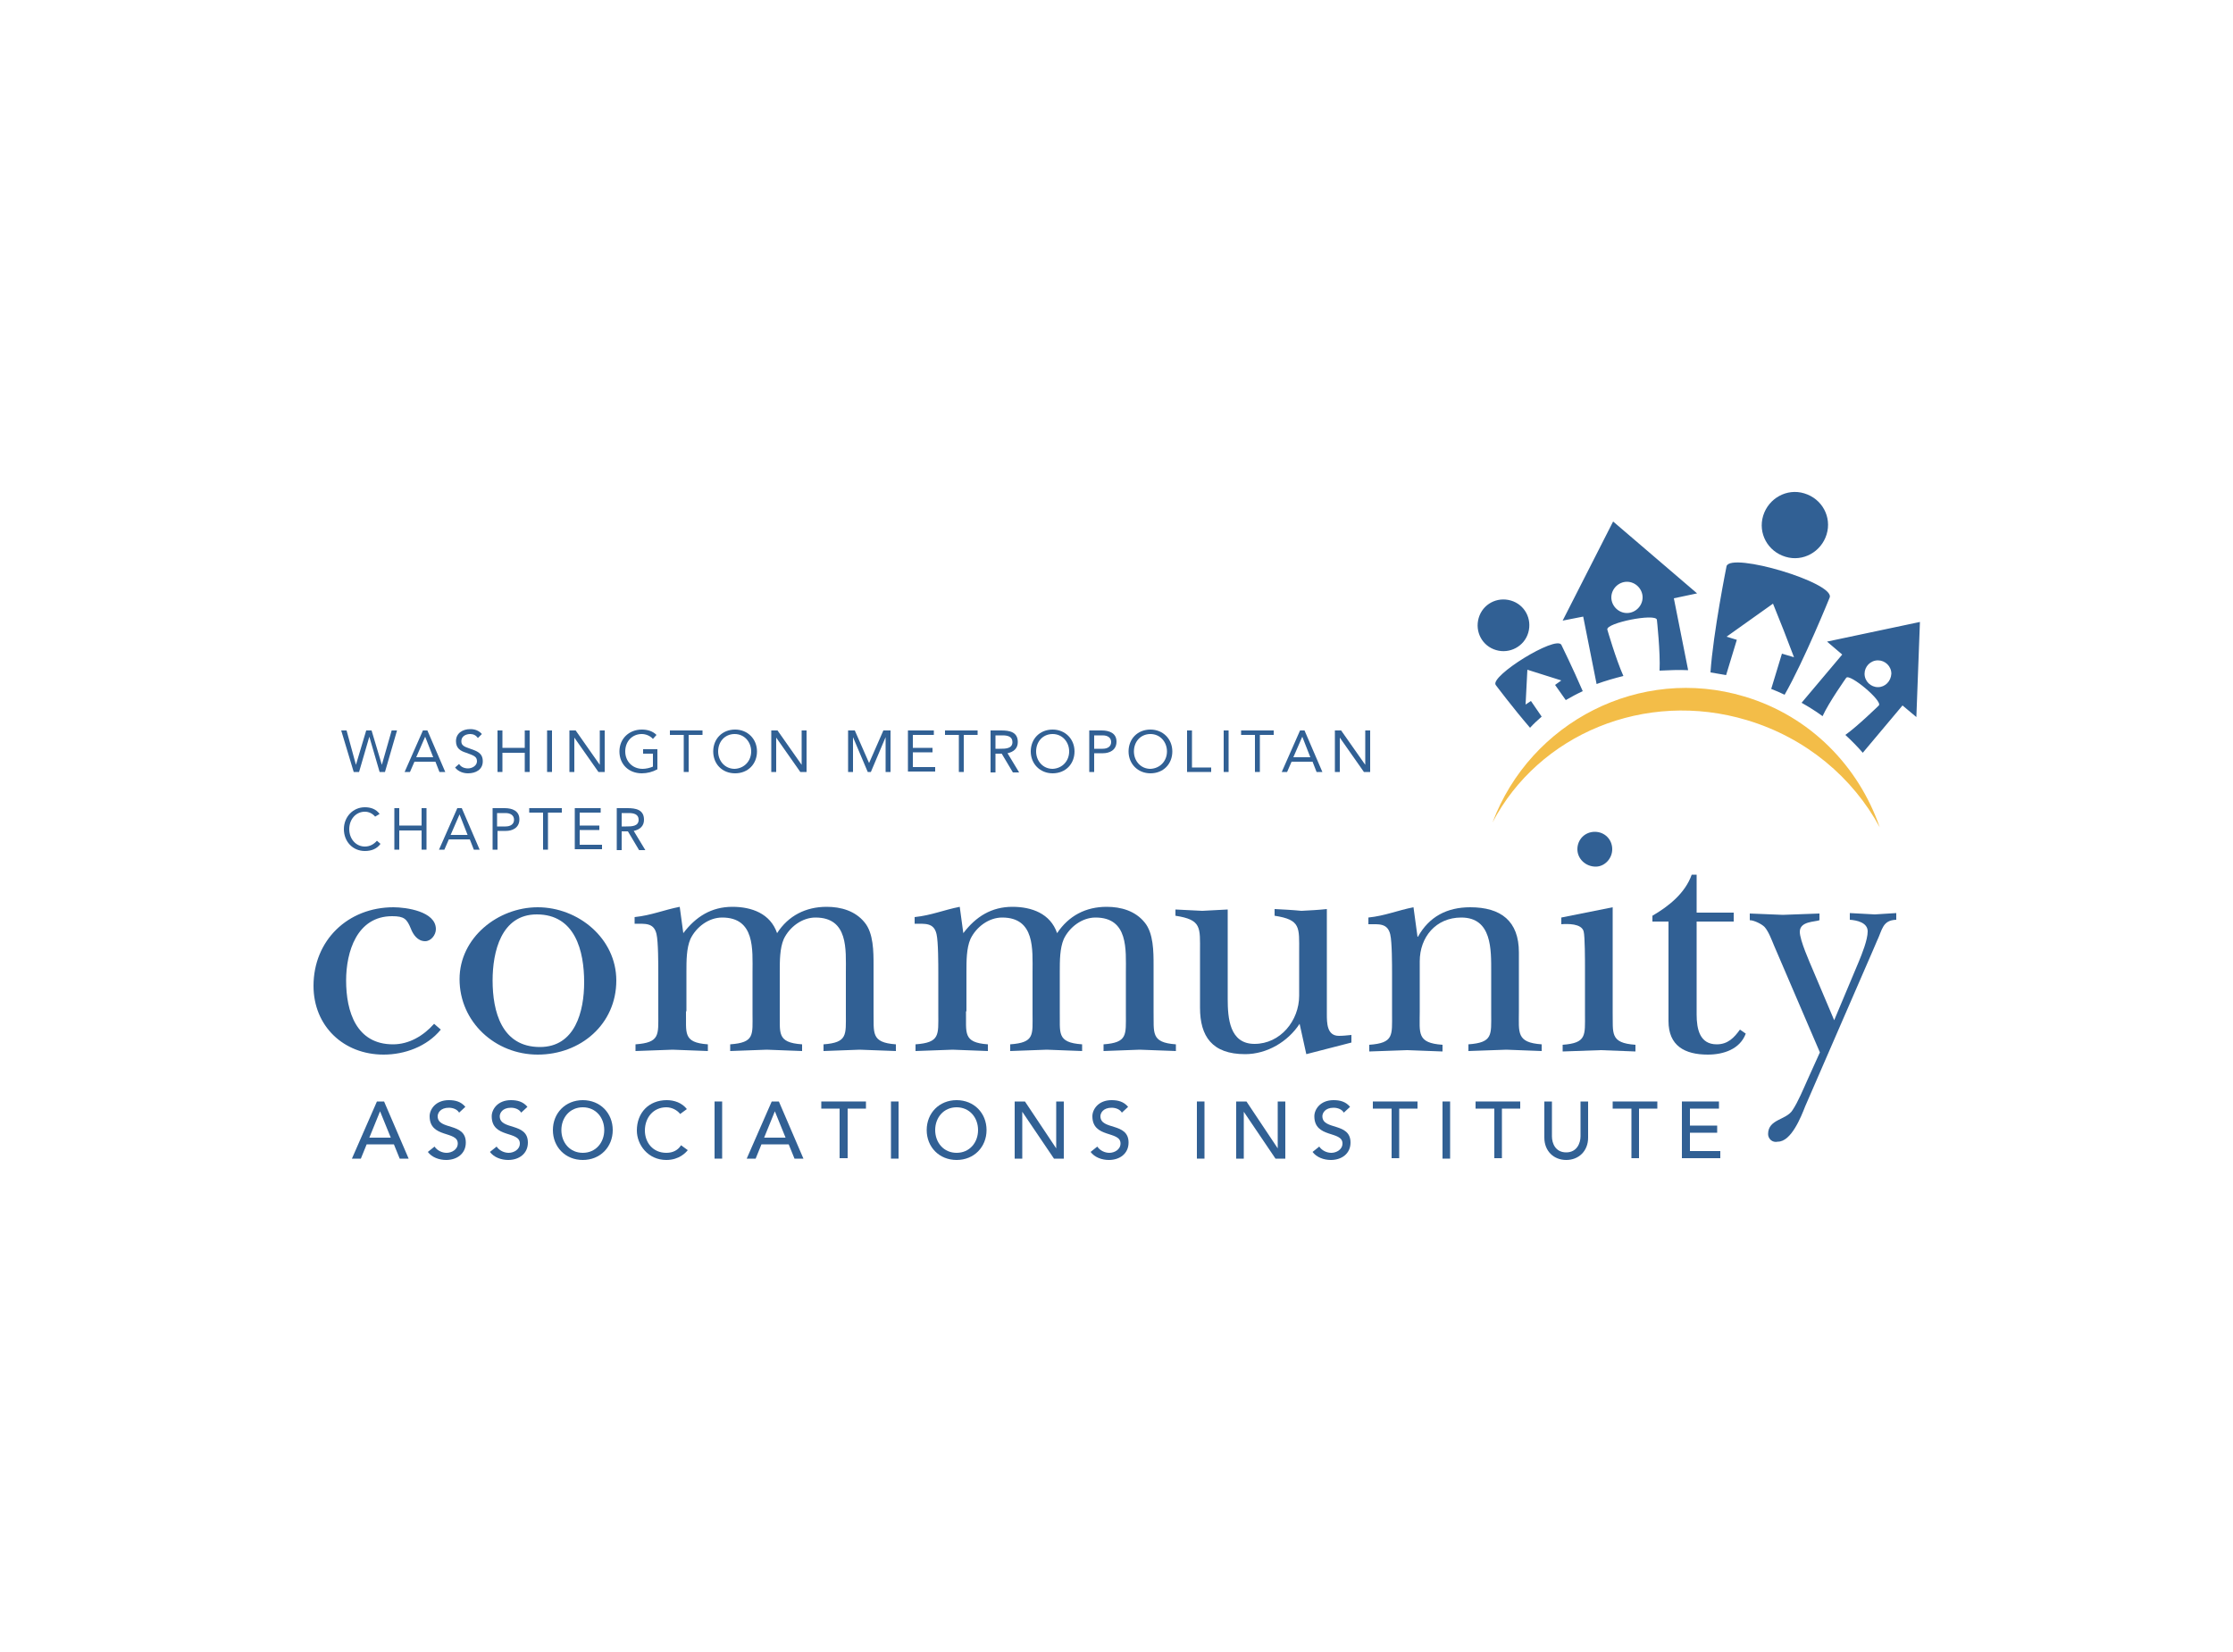 <?xml version="1.0" encoding="UTF-8"?> <!-- Generator: Adobe Illustrator 25.4.1, SVG Export Plug-In . SVG Version: 6.00 Build 0) --> <svg xmlns="http://www.w3.org/2000/svg" xmlns:xlink="http://www.w3.org/1999/xlink" version="1.1" id="Layer_1" x="0px" y="0px" viewBox="0 0 500 370" style="enable-background:new 0 0 500 370;" xml:space="preserve"> <style type="text/css"> .st0{fill:#316094;} .st1{fill:#F3BD48;} </style> <g> <g> <path class="st0" d="M334.9,153.4c0,0,3.9,5.2,7.7,9.6c0.8-0.9,1.7-1.7,2.6-2.5l-2.4-3.5l-1.2,0.8l0.2-3.9l0.2-3.9l3.8,1.2 l3.8,1.2l-1.4,1l2.4,3.4c1.2-0.7,2.5-1.4,3.8-2c-2.2-5.1-4.8-10.4-4.8-10.4C348.3,142.3,333.6,151.4,334.9,153.4z M342.2,141.7 c0.9-3.1-0.8-6.3-3.9-7.2c-3.1-0.9-6.3,0.8-7.2,3.9c-0.9,3.1,0.8,6.3,3.9,7.2C338,146.5,341.3,144.8,342.2,141.7z M409.1,143.7 l3.4,2.9l-9.1,10.8c1.6,0.9,3.2,1.9,4.7,3c1.4-3.1,5.3-8.6,5.3-8.6c0.8-1,8.2,5.2,7.3,6.2c0,0-4.7,4.6-7.5,6.6 c1.4,1.3,2.7,2.6,3.9,4L426,158l3.1,2.6l0.8-21.3L409.1,143.7z M420.5,153.9c-1.6,0-3-1.3-3-3c0-1.6,1.3-3,3-3c1.6,0,3,1.3,3,3 C423.4,152.6,422.1,153.9,420.5,153.9z M361.2,116.8L349.9,139l4.6-0.9l3,15.1c1.9-0.7,4-1.3,6-1.8c-1.7-3.8-3.6-10.4-3.6-10.4 c-0.3-1.5,10.8-3.7,11.1-2.2c0,0,0.8,7.3,0.6,11.4c2.1-0.1,4.3-0.2,6.4-0.1l-3.2-16.1l5.2-1.1L361.2,116.8z M364.3,137.3 c-1.9,0-3.5-1.6-3.5-3.5c0-1.9,1.6-3.5,3.5-3.5c1.9,0,3.5,1.6,3.5,3.5C367.8,135.7,366.2,137.3,364.3,137.3z M399.8,124.7 c3.9,1.2,8-1.1,9.2-5c1.2-3.9-1-8-5-9.2c-3.9-1.2-8,1.1-9.2,5C393.6,119.4,395.8,123.5,399.8,124.7z M386.6,126.8 c0,0-3,14.9-3.6,23.8c1.2,0.2,2.3,0.4,3.5,0.6l2.4-7.9l-2.3-0.7l5.2-3.7l5.2-3.7l2.4,6l2.3,6l-2.7-0.8l-2.4,7.9c1,0.4,2,0.8,3,1.3 c4.4-7.7,10.1-21.8,10.1-21.8C410.8,130.5,387.6,123.6,386.6,126.8z"></path> </g> <g> <path class="st1" d="M391.2,161.3c13.3,4,23.7,12.9,29.7,24c-4.7-13.6-15.5-24.9-30.3-29.3c-23.3-7-47.9,5.6-56.4,28.2 C344.5,164.5,368.3,154.4,391.2,161.3z"></path> </g> <g> <path class="st0" d="M76.4,163.6h1.2l2.1,7.7h0l2.3-7.7h1.2l2.3,7.7h0l2.2-7.7h1.2l-2.7,9.3H85l-2.3-7.9h0l-2.3,7.9h-1.2 L76.4,163.6z"></path> <path class="st0" d="M94.7,163.6h1l4,9.3h-1.3l-0.9-2.3h-4.7l-1,2.3h-1.2L94.7,163.6z M95.2,165L95.2,165l-2,4.6h3.8L95.2,165z"></path> <path class="st0" d="M107,165.3c-0.4-0.6-1-0.9-1.7-0.9c-1,0-2,0.5-2,1.6c0,0.9,0.5,1.2,2,1.7c1.4,0.5,2.8,0.9,2.8,2.8 c0,1.9-1.6,2.7-3.3,2.7c-1.1,0-2.2-0.4-2.9-1.3l0.9-0.8c0.4,0.7,1.2,1,2,1c0.9,0,2-0.6,2-1.6c0-1.1-0.8-1.3-2.4-1.9 c-1.3-0.4-2.3-1-2.3-2.6c0-1.8,1.5-2.7,3.2-2.7c1,0,1.9,0.3,2.6,1.1L107,165.3z"></path> <path class="st0" d="M111.4,163.6h1.1v3.9h5v-3.9h1.1v9.3h-1.1v-4.3h-5v4.3h-1.1V163.6z"></path> <path class="st0" d="M122.5,163.6h1.1v9.3h-1.1V163.6z"></path> <path class="st0" d="M127.5,163.6h1.4l5.4,7.7h0v-7.7h1.1v9.3H134l-5.4-7.7h0v7.7h-1.1V163.6z"></path> <path class="st0" d="M147.2,172.3c-1.1,0.6-2.3,0.9-3.5,0.9c-2.9,0-5-2-5-4.9c0-2.9,2.2-4.9,5-4.9c1.2,0,2.4,0.3,3.3,1.2l-0.8,0.9 c-0.6-0.7-1.6-1.1-2.5-1.1c-2.1,0-3.7,1.6-3.7,3.9c0,2.2,1.6,3.9,3.9,3.9c0.7,0,1.6-0.2,2.3-0.5v-2.9H144v-1h3.2V172.3z"></path> <path class="st0" d="M157.3,164.6h-3.1v8.3h-1.1v-8.3h-3.1v-1h7.3V164.6z"></path> <path class="st0" d="M159.7,168.3c0-2.8,2-4.9,4.9-4.9c2.8,0,4.9,2.1,4.9,4.9c0,2.8-2,4.9-4.9,4.9 C161.7,173.2,159.7,171.1,159.7,168.3z M168.2,168.3c0-2.1-1.5-3.9-3.7-3.9c-2.2,0-3.7,1.7-3.7,3.9c0,2.1,1.5,3.9,3.7,3.9 C166.7,172.1,168.2,170.4,168.2,168.3z"></path> <path class="st0" d="M172.7,163.6h1.4l5.4,7.7h0v-7.7h1.1v9.3h-1.4l-5.4-7.7h0v7.7h-1.1V163.6z"></path> <path class="st0" d="M189.8,163.6h1.6l3.2,7.3h0l3.2-7.3h1.6v9.3h-1.1v-7.8h0l-3.3,7.8h-0.7l-3.3-7.8h0v7.8h-1.1V163.6z"></path> <path class="st0" d="M203.3,163.6h5.8v1h-4.7v2.9h4.4v1h-4.4v3.3h5v1h-6.1V163.6z"></path> <path class="st0" d="M218.9,163.6h-7.3v1h3.1v8.3h1.1v-8.3h3.1V163.6z"></path> <path class="st0" d="M221.8,163.6h2.4c1.8,0,3.7,0.3,3.7,2.6c0,1.4-0.9,2.2-2.3,2.5l2.6,4.3h-1.4l-2.5-4.2h-1.4v4.2h-1.1V163.6z M222.9,167.7h1c1.2,0,2.8,0,2.8-1.5c0-1.3-1.2-1.5-2.2-1.5h-1.6V167.7z"></path> <path class="st0" d="M230.8,168.3c0-2.8,2-4.9,4.9-4.9c2.8,0,4.9,2.1,4.9,4.9c0,2.8-2,4.9-4.9,4.9 C232.9,173.2,230.8,171.1,230.8,168.3z M239.4,168.3c0-2.1-1.5-3.9-3.7-3.9c-2.2,0-3.7,1.7-3.7,3.9c0,2.1,1.5,3.9,3.7,3.9 C237.9,172.1,239.4,170.4,239.4,168.3z"></path> <path class="st0" d="M243.9,163.6h2.8c1.7,0,3.3,0.6,3.3,2.5c0,2-1.7,2.6-3,2.6H245v4.2h-1.1V163.6z M245,167.7h1.9 c1.1,0,1.9-0.5,1.9-1.5c0-1-0.8-1.5-1.9-1.5H245V167.7z"></path> <path class="st0" d="M252.7,168.3c0-2.8,2-4.9,4.9-4.9c2.8,0,4.9,2.1,4.9,4.9c0,2.8-2,4.9-4.9,4.9 C254.8,173.2,252.7,171.1,252.7,168.3z M261.3,168.3c0-2.1-1.5-3.9-3.7-3.9c-2.2,0-3.7,1.7-3.7,3.9c0,2.1,1.5,3.9,3.7,3.9 C259.8,172.1,261.3,170.4,261.3,168.3z"></path> <path class="st0" d="M265.8,163.6h1.1v8.3h4.3v1h-5.4V163.6z"></path> <path class="st0" d="M274,163.6h1.1v9.3H274V163.6z"></path> <path class="st0" d="M285.2,164.6h-3.1v8.3H281v-8.3h-3.1v-1h7.3V164.6z"></path> <path class="st0" d="M291.1,163.6h1l4,9.3h-1.3l-0.9-2.3h-4.7l-1,2.3H287L291.1,163.6z M291.6,165L291.6,165l-2,4.6h3.8L291.6,165 z"></path> <path class="st0" d="M298.9,163.6h1.4l5.4,7.7h0v-7.7h1.1v9.3h-1.4l-5.4-7.7h0v7.7h-1.1V163.6z"></path> <path class="st0" d="M84,182.9c-0.6-0.7-1.4-1.1-2.3-1.1c-2.1,0-3.5,1.8-3.5,3.9c0,2.2,1.5,3.9,3.5,3.9c1.1,0,2-0.5,2.7-1.3 l0.8,0.7c-0.8,1.1-2,1.6-3.5,1.6c-2.7,0-4.7-2.1-4.7-4.9c0-2.7,2-4.9,4.7-4.9c1.3,0,2.5,0.4,3.3,1.5L84,182.9z"></path> <path class="st0" d="M88.3,190.3h1.1V186h5v4.3h1.1V181h-1.1v3.9h-5V181h-1.1V190.3z"></path> <path class="st0" d="M102.4,181h1l4,9.3h-1.3l-0.9-2.3h-4.7l-1,2.3h-1.2L102.4,181z M102.9,182.4L102.9,182.4l-2,4.6h3.8 L102.9,182.4z"></path> <path class="st0" d="M110.2,181h2.8c1.7,0,3.3,0.6,3.3,2.5c0,2-1.7,2.6-3,2.6h-1.9v4.2h-1.1V181z M111.3,185.1h1.9 c1.1,0,1.9-0.5,1.9-1.5c0-1-0.8-1.5-1.9-1.5h-1.9V185.1z"></path> <path class="st0" d="M125.8,181h-7.3v1h3.1v8.3h1.1V182h3.1V181z"></path> <path class="st0" d="M128.7,181h5.8v1h-4.7v2.9h4.4v1h-4.4v3.3h5v1h-6.1V181z"></path> <path class="st0" d="M138.1,181h2.4c1.8,0,3.7,0.3,3.7,2.6c0,1.4-0.9,2.2-2.3,2.5l2.6,4.3h-1.4l-2.5-4.2h-1.4v4.2h-1.1V181z M139.2,185.1h1c1.2,0,2.8,0,2.8-1.5c0-1.3-1.2-1.5-2.2-1.5h-1.6V185.1z"></path> </g> <g> <g> <g> <path class="st0" d="M98.7,230.6c-3.1,3.8-8.1,5.6-12.8,5.6c-9,0-15.7-6.4-15.7-15.4c0-10.2,7.7-17.6,17.9-17.6 c2.8,0,9.5,0.9,9.5,4.9c0,1.3-1.1,2.7-2.4,2.7c-1.7,0-2.7-1.5-3.2-2.8c-0.9-2.2-1.5-2.8-4.2-2.8c-7.9,0-10.3,8-10.3,14.4 c0,7,2.3,14.3,10.5,14.3c3.6,0,6.8-1.9,9.2-4.6L98.7,230.6z"></path> <path class="st0" d="M138,219.6c0,9.8-8,16.6-17.6,16.6c-9.5,0-17.5-7.3-17.5-16.9c0-9.3,8.6-16.1,17.5-16.1 C129.5,203.2,138,210.2,138,219.6z M110.3,219.6c0,6.9,2,14.9,10.6,14.9c7.9,0,9.9-8,9.9-14.5c0-7-2-15.2-10.6-15.2 C112.2,204.8,110.3,213.2,110.3,219.6z"></path> <path class="st0" d="M153.6,226.5c0.1,4.8-0.8,7,4.9,7.4v1.5c-2.6-0.1-5.2-0.2-7.9-0.3c-2.8,0.1-5.5,0.2-8.3,0.3v-1.5 c5.5-0.4,5.1-2.1,5.1-6.9v-9c0-2,0-7.1-0.4-8.8c-0.6-2.6-2.6-2.3-4.9-2.3v-1.5c3.8-0.4,6.5-1.6,10.1-2.3l0.8,5.9 c2.8-3.7,6.3-5.9,11-5.9c4.3,0,8.5,1.5,10,5.9c2.5-3.9,6.4-5.9,11.1-5.9c3.2,0,6.4,0.9,8.5,3.5c2,2.4,2,6.6,2,9.6v10.3 c0.1,4.8-0.7,7,5,7.4v1.5c-2.7-0.1-5.4-0.2-8.1-0.3c-2.7,0.1-5.4,0.2-8.1,0.3v-1.5c5.4-0.4,5-2.1,5-6.9v-9.2 c0-5.1,0.6-12.3-6.8-12.3c-3,0-5.8,2.1-7.1,4.8c-0.9,2.1-0.9,4.8-0.9,7.5v8.7c0.1,4.8-0.8,7,5,7.4v1.5c-2.6-0.1-5.3-0.2-7.9-0.3 c-2.8,0.1-5.5,0.2-8.2,0.3v-1.5c5.5-0.4,5-2.1,5-6.9v-9.2c0-5.1,0.6-12.3-6.8-12.3c-3,0-5.8,2.1-7.1,4.8 c-0.9,2.1-0.9,4.8-0.9,7.5V226.5z"></path> <path class="st0" d="M216.3,226.5c0.1,4.8-0.8,7,4.9,7.4v1.5c-2.6-0.1-5.2-0.2-7.9-0.3c-2.8,0.1-5.5,0.2-8.3,0.3v-1.5 c5.5-0.4,5.1-2.1,5.1-6.9v-9c0-2,0-7.1-0.4-8.8c-0.6-2.6-2.6-2.3-4.9-2.3v-1.5c3.8-0.4,6.5-1.6,10.1-2.3l0.8,5.9 c2.8-3.7,6.3-5.9,11-5.9c4.3,0,8.5,1.5,10,5.9c2.6-3.9,6.4-5.9,11.1-5.9c3.2,0,6.4,0.9,8.5,3.5c2,2.4,2,6.6,2,9.6v10.3 c0.1,4.8-0.7,7,5,7.4v1.5c-2.7-0.1-5.4-0.2-8.1-0.3c-2.7,0.1-5.4,0.2-8.1,0.3v-1.5c5.4-0.4,5-2.1,5-6.9v-9.2 c0-5.1,0.6-12.3-6.8-12.3c-3,0-5.8,2.1-7.1,4.8c-0.9,2.1-0.9,4.8-0.9,7.5v8.7c0.1,4.8-0.8,7,5,7.4l0,1.5 c-2.6-0.1-5.3-0.2-7.9-0.3c-2.8,0.1-5.5,0.2-8.2,0.3v-1.5c5.5-0.4,5-2.1,5-6.9v-9.2c0-5.1,0.6-12.3-6.8-12.3 c-3,0-5.8,2.1-7.1,4.8c-0.9,2.1-0.9,4.8-0.9,7.5V226.5z"></path> <path class="st0" d="M274.9,223.7c0,4.3,0.4,10.1,6,10.1c5.8,0,10-5.2,10-10.8v-9.8c0-5.5,0.4-7.2-5.5-8.1v-1.5 c2,0.1,4,0.2,6,0.4c1.9-0.1,3.9-0.2,5.7-0.4v23.5c0,2,0,4.9,2.7,4.9c0.9,0,1.8-0.1,2.8-0.2v1.7l-10.1,2.6l-1.5-6.8 c-2.6,4-7.3,6.8-12.2,6.8c-7.4,0-10.1-4-10.1-10.4v-12.5c0-5.5,0.4-7.2-5.5-8.1v-1.4c2,0.1,4,0.2,6,0.3c1.9-0.1,3.9-0.2,5.7-0.3 V223.7z"></path> <path class="st0" d="M340.1,226.5c0,4.8-0.6,7,5.1,7.4v1.5c-2.6-0.1-5.3-0.2-7.9-0.3c-2.8,0.1-5.6,0.2-8.5,0.3v-1.5 c5.5-0.4,5.1-2.1,5.1-6.9v-9.3c0-5,0.2-12.2-6.7-12.2c-5.7,0-9.3,4.4-9.3,9.8v11.3c0,4.8-0.7,7,5.1,7.4v1.5 c-2.6-0.1-5.3-0.2-7.9-0.3c-2.8,0.1-5.6,0.2-8.5,0.3v-1.5c5.5-0.4,5.1-2.1,5.1-6.9v-9c0-2,0-7.1-0.4-8.8 c-0.6-2.6-2.6-2.3-4.9-2.3v-1.5c3.8-0.4,6.5-1.6,10.1-2.3l0.9,6.6h0.1c2.5-4.5,6.5-6.6,11.7-6.6c6.9,0,10.9,3.1,10.9,10.1V226.5 z"></path> <path class="st0" d="M361.1,203.2v23.4c0.1,4.8-0.7,7,5.1,7.4v1.5c-2.5-0.1-5.2-0.2-7.8-0.3c-2.8,0.1-5.7,0.2-8.5,0.3v-1.5 c5.4-0.4,5-2.1,5-6.9v-10.4c0-1.4,0-7-0.3-8.1c-0.5-1.8-3.6-1.7-5-1.6v-1.5L361.1,203.2z M353.2,190.2c0-2.2,1.7-3.9,3.9-3.9 c2.2,0,3.9,1.7,3.9,3.9c0,2.1-1.7,3.9-3.7,3.9C355.1,194.1,353.2,192.4,353.2,190.2z"></path> <path class="st0" d="M370,206.4v-1.3c3.6-2.1,7.3-5,8.8-9.2h1.1v8.5h8.3v2h-8.3v20.8c0,3.3,0.7,6.7,4.5,6.7 c2.5,0,3.9-1.5,5.2-3.3l1.3,0.9c-1.3,3.5-5,4.7-8.5,4.7c-5.2,0-8.8-2-8.8-7.5v-22.3H370z"></path> </g> <g> <path class="st0" d="M397.2,211.7c-0.5-1.2-1.2-3.1-2.1-4.1c-0.7-0.7-2.4-1.5-3.3-1.5v-1.5c2.5,0.1,5,0.2,7.4,0.3 c2.8-0.1,5.5-0.2,8.2-0.3v1.5c-1,0.4-4.4,0.2-4.4,2.6c0,1.9,2.2,6.8,3,8.7l4.7,11.1l5.5-13.1c0.7-1.7,2-4.9,2-6.8 c0-2-2.5-2.5-4-2.6v-1.5c1.9,0.1,3.7,0.2,5.6,0.3c1.6-0.1,3.2-0.2,4.8-0.3v1.5c-3.1,0.1-3.1,2.2-4.3,4.7l-0.9,2.1l-15.2,35 c-0.9,2.3-3.1,7.9-6.1,7.9c-1.3,0.3-2.2-0.7-2.2-1.7c0-3.4,4.1-3.1,5.5-5.4c1.2-1.8,2.4-4.7,3.3-6.7l2.8-6.2L397.2,211.7z"></path> </g> </g> <g> <path class="st0" d="M84.4,246.7H86l5.5,12.8h-2l-1.3-3.2h-6.1l-1.3,3.2h-2L84.4,246.7z M87.5,254.8l-2.4-5.9h0l-2.4,5.9H87.5z"></path> <path class="st0" d="M97.3,256.8c0.6,0.9,1.7,1.4,2.7,1.4c1.1,0,2.5-0.7,2.5-2.1c0-2.9-6.3-1.1-6.3-6.1c0-1.5,1.3-3.6,4.3-3.6 c1.4,0,2.7,0.3,3.7,1.5l-1.4,1.3c-0.4-0.7-1.3-1.1-2.3-1.1c-1.9,0-2.5,1.2-2.5,1.9c0,3.2,6.3,1.3,6.3,5.9c0,2.5-2,3.9-4.4,3.9 c-1.6,0-3.2-0.6-4.1-1.8L97.3,256.8z"></path> <path class="st0" d="M111.2,256.8c0.6,0.9,1.7,1.4,2.7,1.4c1.1,0,2.5-0.7,2.5-2.1c0-2.9-6.3-1.1-6.3-6.1c0-1.5,1.3-3.6,4.3-3.6 c1.4,0,2.7,0.3,3.7,1.5l-1.4,1.3c-0.4-0.7-1.3-1.1-2.3-1.1c-1.9,0-2.5,1.2-2.5,1.9c0,3.2,6.3,1.3,6.3,5.9c0,2.5-2,3.9-4.4,3.9 c-1.6,0-3.2-0.6-4.1-1.8L111.2,256.8z"></path> <path class="st0" d="M123.8,253.1c0-3.8,2.8-6.7,6.7-6.7c3.9,0,6.7,2.9,6.7,6.7c0,3.8-2.8,6.7-6.7,6.7 C126.6,259.8,123.8,256.9,123.8,253.1z M135.3,253.1c0-2.8-1.9-5.1-4.8-5.1c-2.9,0-4.8,2.3-4.8,5.1c0,2.8,1.9,5.1,4.8,5.1 C133.4,258.2,135.3,255.9,135.3,253.1z"></path> <path class="st0" d="M152.3,249.5c-0.7-0.9-1.9-1.5-3.1-1.5c-2.9,0-4.8,2.3-4.8,5.2c0,2.7,1.8,5,4.8,5c1.5,0,2.6-0.6,3.3-1.7 l1.5,1.1c-0.4,0.5-1.9,2.2-4.8,2.2c-4.1,0-6.6-3.4-6.6-6.6c0-4,2.7-6.8,6.7-6.8c1.7,0,3.4,0.6,4.5,2L152.3,249.5z"></path> <path class="st0" d="M160,246.7h1.7v12.8H160V246.7z"></path> <path class="st0" d="M172.8,246.7h1.6l5.5,12.8h-2l-1.3-3.2h-6.1l-1.3,3.2h-2L172.8,246.7z M175.9,254.8l-2.4-5.9h0l-2.4,5.9 H175.9z"></path> <path class="st0" d="M188,248.3h-4.1v-1.6h10v1.6h-4.1v11.1H188V248.3z"></path> <path class="st0" d="M199.5,246.7h1.7v12.8h-1.7V246.7z"></path> <path class="st0" d="M207.5,253.1c0-3.8,2.8-6.7,6.7-6.7c3.9,0,6.7,2.9,6.7,6.7c0,3.8-2.8,6.7-6.7,6.7 C210.3,259.8,207.5,256.9,207.5,253.1z M219,253.1c0-2.8-1.9-5.1-4.8-5.1c-2.9,0-4.8,2.3-4.8,5.1c0,2.8,1.9,5.1,4.8,5.1 C217.1,258.2,219,255.9,219,253.1z"></path> <path class="st0" d="M227.2,246.7h2.3l7,10.5h0v-10.5h1.7v12.8H236l-7.1-10.5h0v10.5h-1.7V246.7z"></path> <path class="st0" d="M245.7,256.8c0.6,0.9,1.7,1.4,2.7,1.4c1.1,0,2.5-0.7,2.5-2.1c0-2.9-6.3-1.1-6.3-6.1c0-1.5,1.3-3.6,4.3-3.6 c1.4,0,2.7,0.3,3.7,1.5l-1.4,1.3c-0.4-0.7-1.3-1.1-2.3-1.1c-1.9,0-2.5,1.2-2.5,1.9c0,3.2,6.3,1.3,6.3,5.9c0,2.5-2,3.9-4.4,3.9 c-1.6,0-3.2-0.6-4.1-1.8L245.7,256.8z"></path> <path class="st0" d="M268,246.7h1.7v12.8H268V246.7z"></path> <path class="st0" d="M276.8,246.7h2.3l7,10.5h0v-10.5h1.7v12.8h-2.2l-7.1-10.5h0v10.5h-1.7V246.7z"></path> <path class="st0" d="M295.4,256.8c0.6,0.9,1.7,1.4,2.7,1.4c1.1,0,2.5-0.7,2.5-2.1c0-2.9-6.3-1.1-6.3-6.1c0-1.5,1.3-3.6,4.3-3.6 c1.4,0,2.7,0.3,3.7,1.5l-1.4,1.3c-0.4-0.7-1.3-1.1-2.3-1.1c-1.9,0-2.5,1.2-2.5,1.9c0,3.2,6.3,1.3,6.3,5.9c0,2.5-2,3.9-4.4,3.9 c-1.6,0-3.2-0.6-4.1-1.8L295.4,256.8z"></path> <path class="st0" d="M311.5,248.3h-4.1v-1.6h10v1.6h-4.1v11.1h-1.7V248.3z"></path> <path class="st0" d="M323,259.5h1.7v-12.8H323V259.5z"></path> <path class="st0" d="M334.5,248.3h-4.1v-1.6h10v1.6h-4.1v11.1h-1.7V248.3z"></path> <path class="st0" d="M347.5,246.7v7.8c0,1.6,0.8,3.6,3.2,3.6c2.4,0,3.2-2.1,3.2-3.6v-7.8h1.7v8.1c0,3-2.1,5-4.9,5s-4.9-2-4.9-5 v-8.1H347.5z"></path> <path class="st0" d="M365.2,248.3h-4.1v-1.6h10v1.6H367v11.1h-1.7V248.3z"></path> <path class="st0" d="M376.7,246.7h8.2v1.6h-6.5v3.8h6.1v1.6h-6.1v4.1h6.8v1.6h-8.6V246.7z"></path> </g> </g> </g> </svg> 